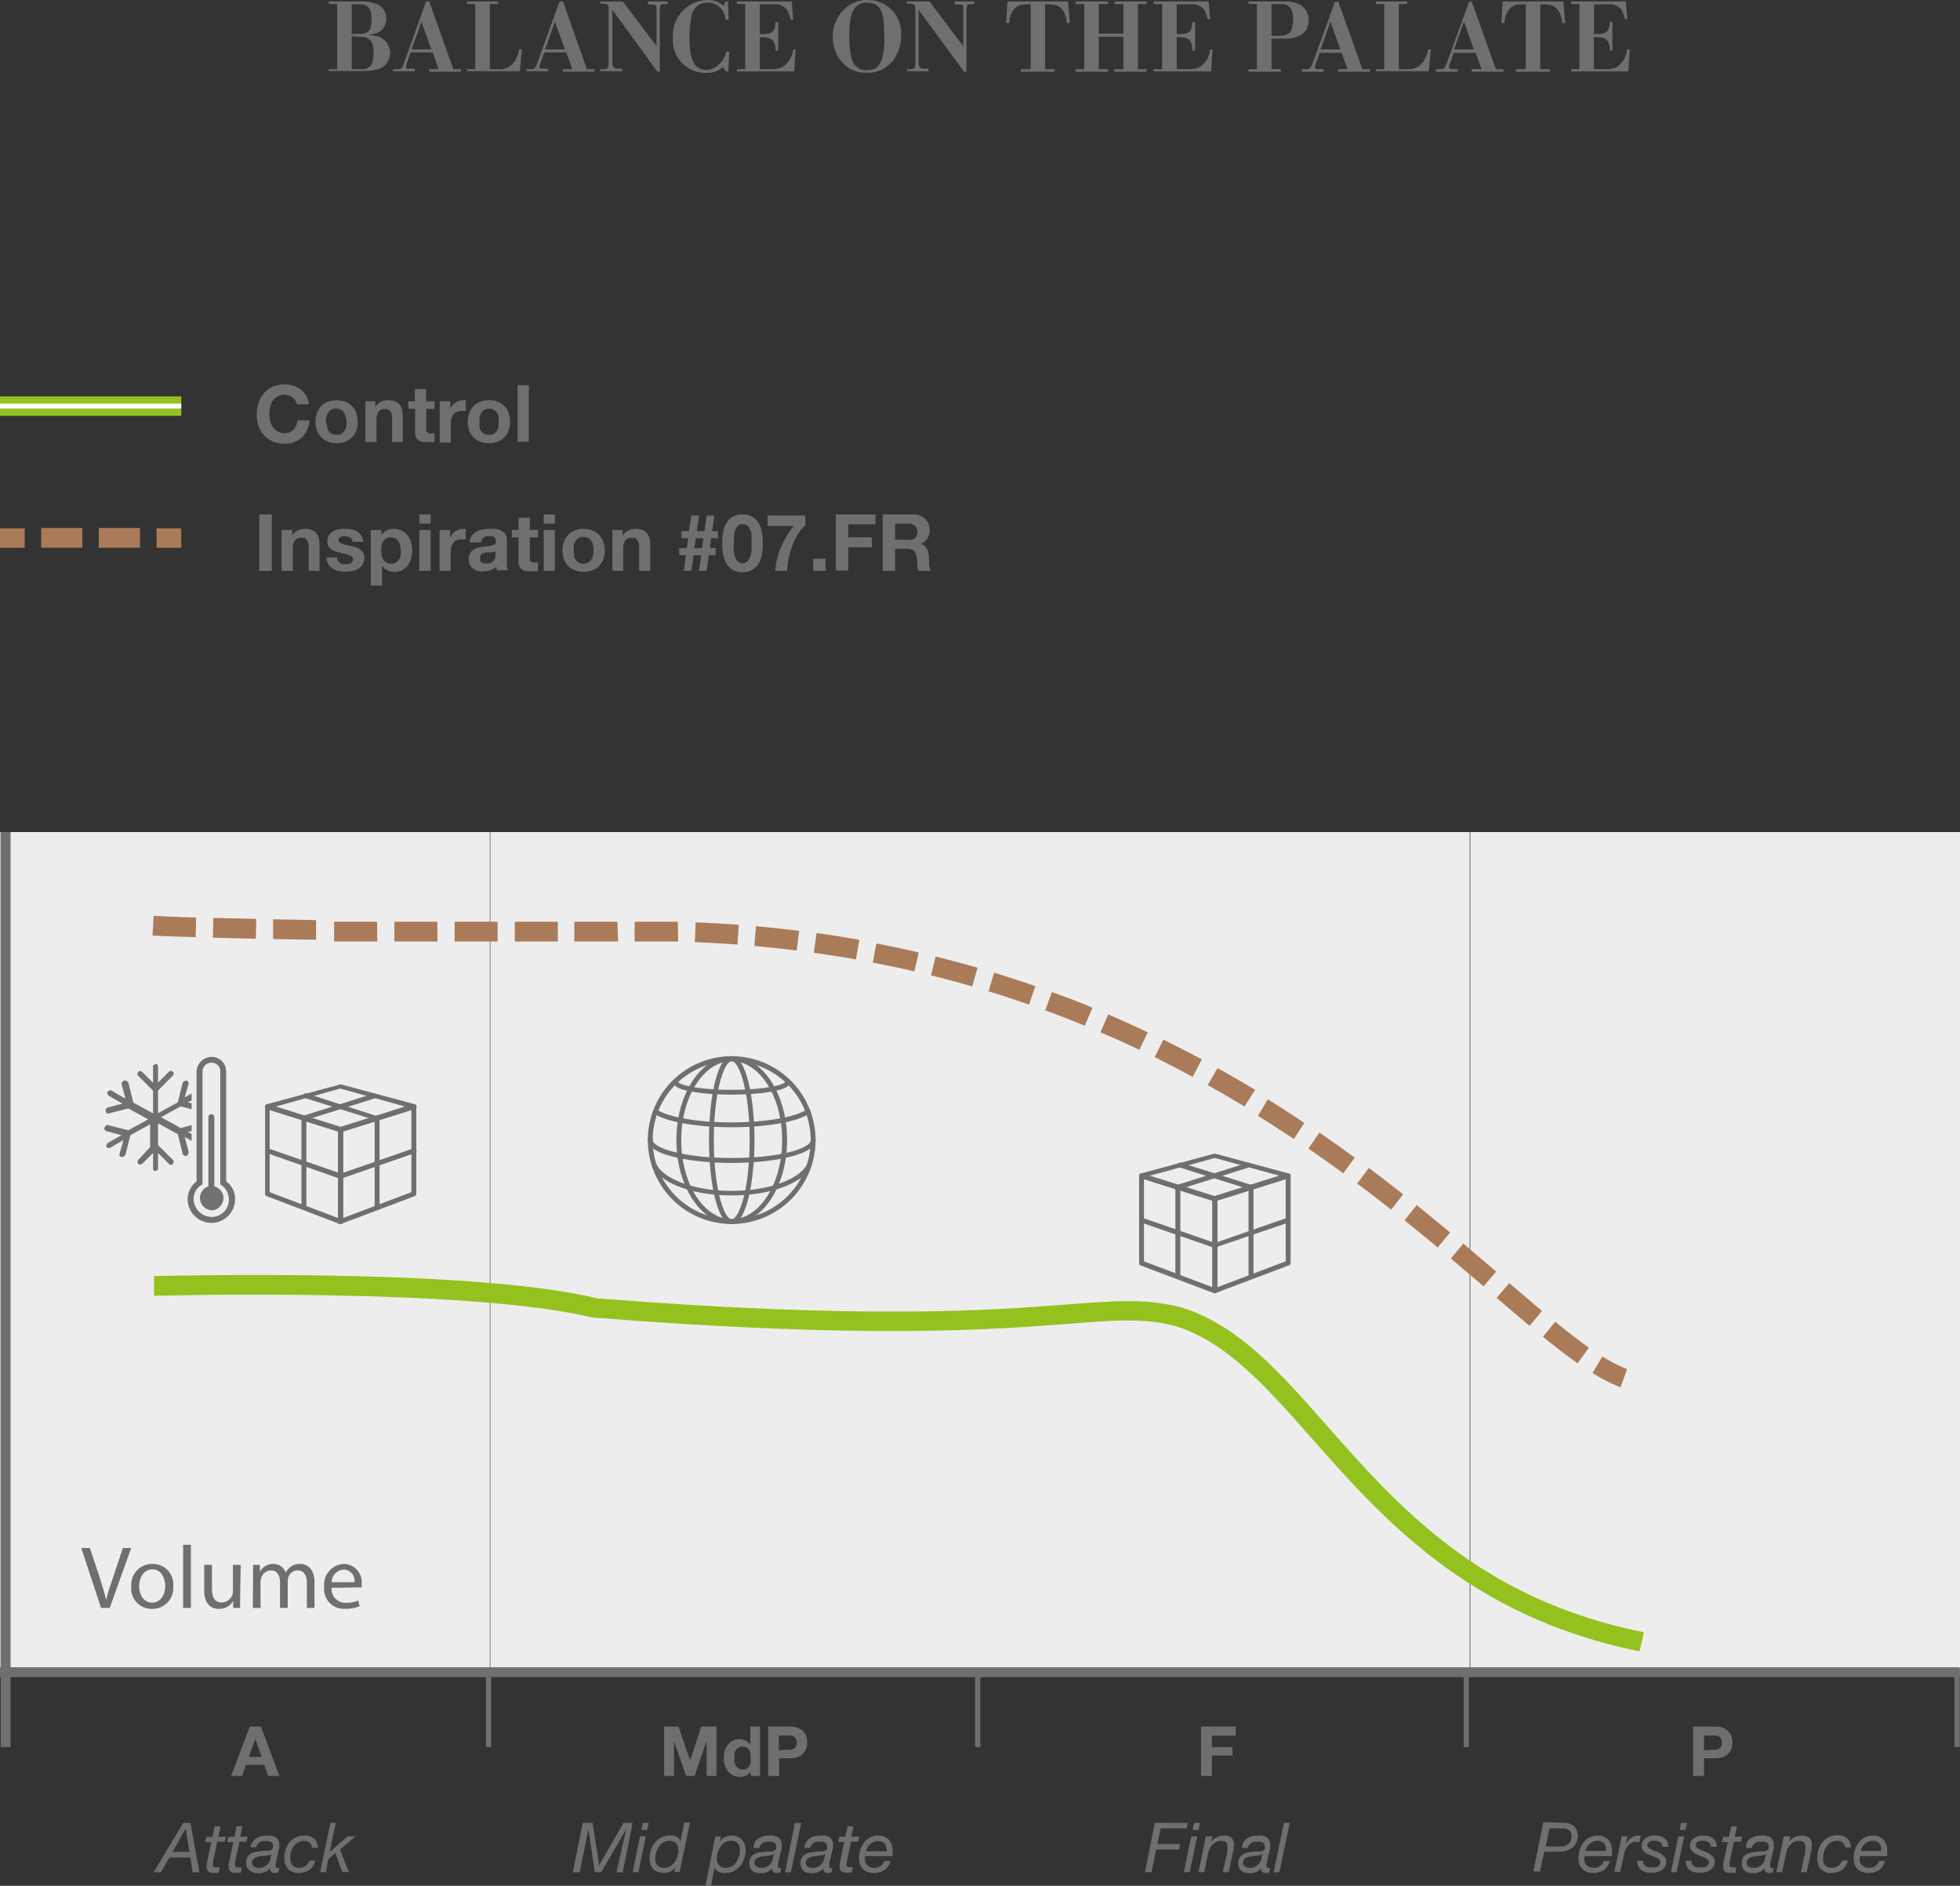 <svg xmlns="http://www.w3.org/2000/svg" viewBox="0 0 198.44 190.88"><rect x="0" y="0" width="198.44" height="190.88" fill="#333333" stroke="none"/><defs><style>.cls-1{fill:#ededed;}.cls-2{fill:#706f6f;}.cls-3{fill:#95c11f;}.cls-4{fill:#727070;}.cls-5{fill:#aa7b58;}.cls-6{fill:#fff;}</style></defs><g id="Calque_2" data-name="Calque 2"><g id="Calque_1-2" data-name="Calque 1"><rect class="cls-1" x="49.64" y="84.22" width="49.58" height="85.04"/><rect class="cls-1" x="0.01" y="84.22" width="49.58" height="85.04"/><rect class="cls-1" x="99.22" y="84.22" width="49.58" height="85.04"/><rect class="cls-1" x="148.86" y="84.22" width="49.58" height="85.04"/><path class="cls-2" d="M10.23,162.75l-2-6.06H9.1l1,3c.26.82.48,1.55.64,2.26h0c.17-.7.42-1.46.7-2.26l1-3h.84l-2.17,6.06Z"/><path class="cls-2" d="M17.54,160.54a2.12,2.12,0,0,1-2.17,2.31,2.06,2.06,0,0,1-2.08-2.24,2.12,2.12,0,0,1,2.16-2.31A2.06,2.06,0,0,1,17.54,160.54Zm-3.45,0c0,1,.55,1.68,1.32,1.68s1.32-.71,1.32-1.69c0-.74-.37-1.68-1.3-1.68S14.09,159.76,14.09,160.58Z"/><path class="cls-2" d="M18.54,156.36h.79v6.39h-.79Z"/><path class="cls-2" d="M24.31,161.57c0,.45,0,.84,0,1.18h-.7l0-.71h0a1.62,1.62,0,0,1-1.44.81c-.68,0-1.5-.37-1.5-1.9V158.4h.79v2.41c0,.83.25,1.39,1,1.39a1.16,1.16,0,0,0,1.05-.72,1.3,1.3,0,0,0,.07-.41V158.4h.79Z"/><path class="cls-2" d="M25.62,159.58c0-.45,0-.82,0-1.18h.69l0,.7h0a1.52,1.52,0,0,1,1.37-.8,1.29,1.29,0,0,1,1.24.87h0a2,2,0,0,1,.49-.57,1.53,1.53,0,0,1,1-.3c.58,0,1.43.38,1.43,1.89v2.56h-.77v-2.46c0-.84-.31-1.34-.94-1.34a1,1,0,0,0-.94.72,1.18,1.18,0,0,0-.06.39v2.69h-.78v-2.61c0-.69-.3-1.19-.91-1.19a1.08,1.08,0,0,0-1,.79,1.23,1.23,0,0,0-.06.39v2.62h-.78Z"/><path class="cls-2" d="M33.57,160.72a1.4,1.4,0,0,0,1.5,1.51,3,3,0,0,0,1.2-.22l.14.57a3.69,3.69,0,0,1-1.45.26,2,2,0,0,1-2.14-2.19,2.11,2.11,0,0,1,2-2.35,1.85,1.85,0,0,1,1.8,2,2.73,2.73,0,0,1,0,.37Zm2.32-.57a1.12,1.12,0,0,0-1.09-1.28,1.3,1.3,0,0,0-1.22,1.28Z"/><path class="cls-3" d="M166,167.15c-17.23-3.47-26.08-13.5-33.19-21.56-4.62-5.23-8.61-9.75-13.78-11.36-3.22-.83-5.91-.62-10.79-.24-7.61.59-20.35,1.57-48.06-.62l-.15,0c-12.53-3.07-44.12-2.22-44.44-2.21l0-2c1.3,0,32.05-.86,44.88,2.26,27.51,2.17,40.13,1.19,47.67.61,4.93-.38,7.9-.61,11.48.31,5.74,1.78,9.9,6.5,14.71,11.95,7.28,8.25,15.53,17.6,32.11,20.93Z"/><path class="cls-2" d="M123,130.89a.33.33,0,0,1-.14,0,.26.26,0,0,1-.11-.21v-9.29a.25.25,0,0,1,.17-.24l7.43-2.34a.29.29,0,0,1,.22,0,.26.26,0,0,1,.1.2v8.83a.24.24,0,0,1-.16.23l-7.42,2.8Zm.25-9.36v8.76l6.92-2.62v-8.32Zm7.17,6.31h0Z"/><path class="cls-2" d="M123,130.89l-.09,0-7.42-2.8a.23.23,0,0,1-.16-.23V119a.26.26,0,0,1,.1-.2.29.29,0,0,1,.22,0l7.42,2.34a.25.25,0,0,1,.18.24v9.29a.26.26,0,0,1-.11.21A.33.33,0,0,1,123,130.89Zm-7.18-3.22,6.93,2.62v-8.76l-6.93-2.18Z"/><path class="cls-2" d="M123,121.59h-.08l-7.42-2.33a.25.25,0,0,1,0-.48l7.42-2a.28.28,0,0,1,.13,0l7.43,2a.25.25,0,0,1,0,.48L123,121.58ZM116.41,119l6.55,2.06,6.55-2.06L123,117.21Z"/><path class="cls-2" d="M126.66,129.42a.25.25,0,0,1-.25-.25v-8.81l-7-2.2a.25.25,0,0,1-.16-.31.24.24,0,0,1,.31-.16l7.17,2.26a.24.24,0,0,1,.18.23v9A.25.25,0,0,1,126.66,129.42Z"/><path class="cls-2" d="M119.25,129.42a.25.25,0,0,1-.25-.25v-9a.25.25,0,0,1,.17-.23l7.18-2.26a.25.25,0,0,1,.15.47l-7,2.2v8.81A.25.25,0,0,1,119.25,129.42Z"/><path class="cls-2" d="M123,126.3l-.08,0-7.42-2.57a.25.25,0,0,1-.16-.31.26.26,0,0,1,.32-.16l7.34,2.55,7.34-2.55a.25.25,0,0,1,.31.16.23.23,0,0,1-.15.31L123,126.28Z"/><path class="cls-2" d="M74.08,123.89a8.49,8.49,0,1,1,8.49-8.49A8.49,8.49,0,0,1,74.08,123.89Zm0-16.48a8,8,0,1,0,8,8A8,8,0,0,0,74.08,107.41Z"/><path class="cls-2" d="M74.08,123.89c-1.5,0-2.3-4.37-2.3-8.49s.8-8.49,2.3-8.49,2.31,4.38,2.31,8.49S75.58,123.89,74.08,123.89Zm0-16.48c-.75,0-1.81,3-1.81,8s1.06,8,1.81,8,1.82-3.05,1.82-8S74.84,107.41,74.08,107.41Z"/><path class="cls-2" d="M74.08,123.89c-3.09,0-5.6-3.81-5.6-8.49s2.51-8.49,5.6-8.49,5.61,3.81,5.61,8.49S77.17,123.89,74.08,123.89Zm0-16.48c-2.81,0-5.11,3.58-5.11,8s2.3,8,5.11,8,5.11-3.59,5.11-8S76.9,107.41,74.08,107.41Z"/><path class="cls-2" d="M74.08,121c-4.45,0-7.44-1.52-8.09-3a.25.25,0,0,1,.13-.32.25.25,0,0,1,.33.13c.57,1.32,3.44,2.73,7.63,2.73s7.07-1.41,7.64-2.73a.24.24,0,1,1,.45.19C81.53,119.48,78.54,121,74.08,121Z"/><path class="cls-2" d="M74.08,117.71c-4.11,0-8.48-.81-8.48-2.31a.25.25,0,1,1,.49,0c0,.76,3,1.81,8,1.81s8-1,8-1.81a.25.25,0,1,1,.49,0C82.57,116.9,78.2,117.71,74.08,117.71Z"/><path class="cls-2" d="M74.08,114.1c-3.52,0-6.6-.54-7.85-1.38a.24.24,0,0,1-.07-.34.24.24,0,0,1,.34-.07c1.16.78,4.21,1.3,7.58,1.3s6.43-.52,7.59-1.3a.25.25,0,0,1,.34.07.24.24,0,0,1-.07.34C80.69,113.56,77.6,114.1,74.08,114.1Z"/><path class="cls-2" d="M74.08,110.8c-.24,0-5.9,0-5.9-1.27a.25.25,0,1,1,.49,0c.13.27,2,.78,5.41.78s5.29-.51,5.42-.8a.24.24,0,0,1,.24-.24.26.26,0,0,1,.25.26C80,110.79,74.33,110.8,74.08,110.8Z"/><path class="cls-2" d="M34.48,123.89a.33.33,0,0,1-.14,0,.26.26,0,0,1-.11-.21v-9.29a.25.25,0,0,1,.17-.24l7.43-2.34a.29.29,0,0,1,.22,0,.26.26,0,0,1,.1.2v8.83a.24.24,0,0,1-.16.23l-7.43,2.8Zm.24-9.36v8.76l6.93-2.62v-8.32Zm7.18,6.31h0Z"/><path class="cls-2" d="M34.48,123.89l-.09,0L27,121.07a.23.23,0,0,1-.16-.23V112a.26.26,0,0,1,.1-.2.28.28,0,0,1,.22,0l7.42,2.34a.25.25,0,0,1,.17.24v9.29a.28.28,0,0,1-.1.21A.33.33,0,0,1,34.48,123.89Zm-7.18-3.22,6.93,2.62v-8.76l-6.93-2.18Z"/><path class="cls-2" d="M34.48,114.59H34.4L27,112.25a.26.26,0,0,1-.17-.24.25.25,0,0,1,.18-.24l7.42-2a.28.28,0,0,1,.13,0l7.43,2a.26.26,0,0,1,.18.24.26.26,0,0,1-.18.24l-7.42,2.33ZM27.93,112l6.55,2.06L41,112l-6.55-1.82Z"/><path class="cls-2" d="M38.18,122.42a.25.25,0,0,1-.25-.25v-8.81l-7-2.2a.25.25,0,1,1,.15-.47L38.25,113a.24.24,0,0,1,.18.23v9A.25.25,0,0,1,38.18,122.42Z"/><path class="cls-2" d="M30.77,122.42a.25.25,0,0,1-.25-.25v-9a.25.25,0,0,1,.17-.23l7.18-2.26a.25.25,0,0,1,.15.47l-7,2.2v8.81A.25.25,0,0,1,30.77,122.42Z"/><path class="cls-2" d="M34.48,119.3l-.08,0L27,116.71a.25.25,0,0,1-.15-.31.26.26,0,0,1,.32-.16l7.34,2.55,7.34-2.55a.25.25,0,0,1,.31.16.23.23,0,0,1-.15.31l-7.42,2.57Z"/><path class="cls-4" d="M19.1,116.58l-.4-1.5.7.4v-.7l-.4-.2.4-.1v-.6l-1.1.3-2-1.1,2-1.1,1.1.3v-.6l-.4-.1.4-.2v-.7l-.7.4.4-1.4a.27.27,0,0,0-.3-.3c-.1,0-.2.1-.3.2l-.5,2-2,1.1v-2.3l1.5-1.5a.28.28,0,0,0-.4-.4l-1.1,1.1V108c0-.2-.1-.3-.2-.3s-.3.1-.3.2v1.7l-1.1-1.1a.28.28,0,0,0-.4.4h0l1.5,1.5v2.3l-2-1.1-.5-2a.37.37,0,0,0-.5-.2c-.1.1-.2.2-.2.3l.4,1.5-1.4-.8c-.1-.1-.3,0-.4.1s0,.3.1.4l1.4.8-1.5.4c-.2.1-.2.2-.2.4a.22.22,0,0,0,.2.2H11l2-.5,2,1.1-2,1.1-2-.5c-.1-.1-.3,0-.4.2s0,.3.2.4h0l1.5.4-1.4.8c-.1.1-.2.3-.1.4s.1.1.2.1h.1l1.4-.8-.4,1.4c0,.2,0,.3.2.3h.1c.1,0,.2-.1.3-.2l.5-2,2-1.1v2.3l-1.2,1.3a.3.3,0,0,0,0,.4h0a.3.3,0,0,0,.4,0h0l1.1-1.1v1.6c0,.2.2.3.3.2a.22.22,0,0,0,.2-.2v-1.6l1.1,1.1c.1.1.1.1.2.1s.1,0,.2-.1a.3.3,0,0,0,0-.4h0l-1.5-1.5v-2.2l2,1.1.5,2c0,.1.2.2.3.2h.1A.52.52,0,0,0,19.1,116.58Z"/><path class="cls-4" d="M22.9,119.58v-11.1a1.47,1.47,0,0,0-1.5-1.5,1.54,1.54,0,0,0-1.5,1.5h0v11.1a2.27,2.27,0,0,0-.9,1.8,2.4,2.4,0,0,0,4.8,0A2.14,2.14,0,0,0,22.9,119.58Zm-1.5,3.6a1.86,1.86,0,0,1-1.8-1.8,1.65,1.65,0,0,1,.9-1.5v-11.4a.91.91,0,0,1,1.8-.2v11.6a1.79,1.79,0,0,1,.6,2.5,1.76,1.76,0,0,1-1.5.8Z"/><path class="cls-4" d="M21.7,120.08v-6.9c0-.3-.1-.4-.3-.4s-.3.1-.3.4v6.9a1.24,1.24,0,0,0,.6,2.4,1.31,1.31,0,0,0,.9-1.5A1.35,1.35,0,0,0,21.7,120.08Z"/><path class="cls-5" d="M164.07,140.42a16.28,16.28,0,0,1-2.84-1.45l1-1.67a15.26,15.26,0,0,0,2.5,1.28ZM159.73,138c-1-.71-2.16-1.59-3.51-2.69l1.24-1.52c1.31,1.07,2.42,1.92,3.4,2.61Zm-4.87-3.8c-1.05-.88-2.16-1.83-3.33-2.83l1.28-1.5q1.74,1.5,3.31,2.82Zm-4.65-4-3.32-2.82,1.27-1.5c1.16,1,2.26,1.92,3.32,2.83Zm-4.65-3.93q-1.62-1.35-3.36-2.75l1.23-1.54c1.17.94,2.3,1.87,3.39,2.77Zm-4.71-3.83q-1.66-1.32-3.44-2.64l1.18-1.58c1.2.9,2.35,1.79,3.47,2.67ZM136,118.76c-1.14-.83-2.32-1.67-3.53-2.5l1.11-1.62q1.85,1.26,3.58,2.54Zm-5-3.47c-1.22-.81-2.44-1.6-3.64-2.35l1-1.67c1.22.76,2.46,1.56,3.69,2.39ZM126,112c-1.24-.75-2.49-1.48-3.73-2.17l1-1.72c1.26.7,2.54,1.44,3.8,2.2Zm-5.25-3c-1.27-.69-2.56-1.35-3.84-2l.87-1.77c1.3.64,2.62,1.32,3.9,2Zm-5.39-2.74c-1.3-.61-2.62-1.21-3.94-1.77l.78-1.81c1.33.57,2.68,1.18,4,1.81Zm-5.53-2.44c-1.32-.54-2.68-1.07-4-1.56l.67-1.85c1.37.5,2.75,1,4.1,1.59Zm-5.65-2.14c-1.35-.47-2.73-.93-4.1-1.34l.57-1.88c1.4.42,2.8.88,4.18,1.36Zm-5.75-1.84c-1.38-.4-2.79-.77-4.17-1.12l.47-1.9c1.41.35,2.84.73,4.24,1.13Zm-5.85-1.52c-1.39-.32-2.81-.62-4.22-.89l.37-1.93c1.44.27,2.88.58,4.29.91Zm-5.92-1.21c-1.4-.25-2.84-.47-4.26-.67l.27-2c1.45.2,2.91.43,4.33.69Zm-6-.9c-1.42-.18-2.86-.33-4.29-.46l.17-2c1.45.13,2.92.29,4.37.47Zm-6-.6c-1.42-.11-2.87-.19-4.31-.25l.08-2c1.46.06,2.93.14,4.37.25Zm-6-.31H64.25v-2h4.37Zm-6.08,0H58.15v-2h4.35Zm-6.1,0-4.36,0v-2h4.36Zm-6.1,0-4.35,0v-2l4.35,0Zm-6.09,0-4.36,0,0-2,4.35,0Zm-6.1,0-4.36,0,0-2,4.35,0ZM32,95.12l-4.35-.07,0-2,4.35.08Zm-6.1-.1-4.35-.11.05-2,4.34.1Zm-6.09-.16c-3.14-.09-4.32-.16-4.37-.16l.12-2s1.19.08,4.3.17Z"/><rect class="cls-6" x="0.08" y="168.95" width="198.35" height="0.62"/><rect class="cls-2" x="148.19" y="168.94" width="0.53" height="7.89"/><rect class="cls-2" x="0.07" y="168.94" width="1" height="7.89"/><rect class="cls-2" x="49.2" y="168.94" width="0.53" height="7.89"/><rect class="cls-2" x="98.72" y="168.94" width="0.53" height="7.89"/><rect class="cls-2" x="197.88" y="168.94" width="0.53" height="7.89"/><rect class="cls-2" x="0.07" y="84.22" width="1" height="85.04"/><rect class="cls-2" y="168.76" width="198.42" height="1"/><rect class="cls-3" y="40.12" width="18.35" height="1.97"/><rect class="cls-6" y="40.85" width="18.35" height="0.5"/><rect class="cls-5" y="53.48" width="2.5" height="1.97"/><path class="cls-5" d="M14.18,55.44H10v-2h4.17Zm-5.84,0H4.17v-2H8.34Z"/><rect class="cls-5" x="15.85" y="53.48" width="2.5" height="1.97"/><path class="cls-2" d="M33.28.15h3.26A3.62,3.62,0,0,1,38.3.49a1.54,1.54,0,0,1,.81,1.41A1.51,1.51,0,0,1,38,3.39a5.43,5.43,0,0,1-.68.13,5.45,5.45,0,0,1,.74.12,1.73,1.73,0,0,1,1.43,1.7,1.8,1.8,0,0,1-.2.85c-.54,1-1.79,1-2.84,1H33.28V7h.85V.41h-.85Zm2.33.28v3h.82c.78,0,1.19-.28,1.19-1.45S37.21.43,36.39.43Zm0,3.25V7h1a1.05,1.05,0,0,0,1-.48,2.22,2.22,0,0,0,.2-1.13,2,2,0,0,0-.27-1.27,1.2,1.2,0,0,0-1-.39Z"/><path class="cls-2" d="M43.46.15,45.9,7h.76v.26h-3.2V7h.94L43.81,5.3H41.58l-.39,1.1a1.3,1.3,0,0,0-.09.37c0,.18.16.18.39.18H42v.26h-2.2V7h.44c.43,0,.44-.08.69-.7L43.13.15ZM41.67,5h2l-1-2.8Z"/><path class="cls-2" d="M49.59.41V7h.8a1.81,1.81,0,0,0,1.69-.77A2.94,2.94,0,0,0,52.56,5h.28l-.21,2.21H47.28V7h.84V.41h-.84V.15h3.15V.41Z"/><path class="cls-2" d="M57,.15,59.42,7h.76v.26H57V7h.94L57.33,5.3H55.1l-.39,1.1a1.3,1.3,0,0,0-.09.37c0,.18.16.18.39.18h.49v.26H53.3V7h.44c.43,0,.44-.08.69-.7L56.65.15ZM55.19,5h2l-1-2.8Z"/><path class="cls-2" d="M63.06.15l3.41,4.52V1c0-.45,0-.55-.56-.55H65.6V.15h2V.41h-.32c-.44,0-.47.13-.48.78V7.26h-.24L62,1V6.31c0,.45.11.62.49.64H63v.26H60.77V7h.36c.43,0,.48-.18.49-.62V1c0-.44,0-.6-.5-.62h-.35V.15Z"/><path class="cls-2" d="M73.77,2h-.32A1.82,1.82,0,0,0,71.67.26,1.62,1.62,0,0,0,70,1.71a9.53,9.53,0,0,0-.19,2.2c0,2,.44,3.16,1.68,3.16a1.85,1.85,0,0,0,.83-.2,2.54,2.54,0,0,0,1.21-1.64h.31l-.11,2h-.24l-.32-.44a2.3,2.3,0,0,1-1.68.59,3.3,3.3,0,0,1-3.36-3.59A3.58,3.58,0,0,1,71.62,0a2.47,2.47,0,0,1,1.63.58l.2-.43h.26Z"/><path class="cls-2" d="M76.93,3.77V7H78a2.74,2.74,0,0,0,1.18-.19A2.46,2.46,0,0,0,80.31,5h.24l-.14,2.23h-5.8V7h.84V.41h-.84V.15h5.55L80.31,2h-.25a4.35,4.35,0,0,0-.3-.87A1.4,1.4,0,0,0,78.44.44H76.93v3h.26c1.12,0,1.26-.33,1.33-1.2h.27V5.12h-.27a1.93,1.93,0,0,0-.2-.91c-.26-.41-.68-.43-1.12-.44Z"/><path class="cls-2" d="M90.39,6.15a3.2,3.2,0,0,1-2.66,1.21,3.08,3.08,0,0,1-2.49-1.09,3.74,3.74,0,0,1-.93-2.52A3.79,3.79,0,0,1,85.54.88,3.25,3.25,0,0,1,87.86,0a3.36,3.36,0,0,1,3.37,3.65A3.9,3.9,0,0,1,90.39,6.15ZM87.77.27C86.16.27,86,1.9,86,3.5a9.1,9.1,0,0,0,.23,2.44A1.47,1.47,0,0,0,87.82,7.1c.54,0,1.16-.11,1.5-1.2a7.41,7.41,0,0,0,.2-2.26C89.52,1.59,89.36.27,87.77.27Z"/><path class="cls-2" d="M94.11.15l3.41,4.52V1c0-.45,0-.55-.56-.55h-.31V.15h2V.41h-.32c-.44,0-.47.13-.48.78V7.26h-.24L93,1V6.31c0,.45.11.62.49.64H94v.26H91.82V7h.36c.43,0,.48-.18.49-.62V1c0-.44,0-.6-.5-.62h-.35V.15Z"/><path class="cls-2" d="M106.78,7v.26h-3.43V7h1V.44c-.77,0-1.21,0-1.63.43a2.35,2.35,0,0,0-.54,1.46h-.3L102,.15h6.13l.19,2.18H108A2.51,2.51,0,0,0,107.58,1c-.42-.54-.88-.57-1.77-.56V7Z"/><path class="cls-2" d="M115.21.41V7h.86v.26h-3.25V7h.92V3.72h-2.49V7h.94v.26h-3.28V7h.86V.41h-.86V.15h3.28V.41h-.94v3h2.49v-3h-.92V.15h3.25V.41Z"/><path class="cls-2" d="M119.14,3.77V7h1.11a2.74,2.74,0,0,0,1.18-.19A2.46,2.46,0,0,0,122.52,5h.24l-.14,2.23h-5.8V7h.84V.41h-.84V.15h5.55l.15,1.8h-.25a4.35,4.35,0,0,0-.3-.87,1.4,1.4,0,0,0-1.32-.64h-1.51v3h.26c1.12,0,1.26-.33,1.33-1.2H121V5.12h-.27a1.93,1.93,0,0,0-.2-.91c-.26-.41-.68-.43-1.12-.44Z"/><path class="cls-2" d="M128.73,3.91V7h.94v.26H126.4V7h.85V.41h-.85V.15h3.65a3,3,0,0,1,1.74.43,1.87,1.87,0,0,1,.7,1.49,1.68,1.68,0,0,1-.69,1.41,2.86,2.86,0,0,1-1.71.43Zm0-3.5V3.62h.92a1.59,1.59,0,0,0,.86-.26c.15-.11.4-.47.4-1.33a2.09,2.09,0,0,0-.24-1.21,1.2,1.2,0,0,0-1-.41Z"/><path class="cls-2" d="M135.49.15,137.93,7h.76v.26h-3.2V7h.94l-.59-1.65h-2.23l-.39,1.1a1.3,1.3,0,0,0-.09.37c0,.18.16.18.39.18H134v.26h-2.2V7h.44c.43,0,.44-.08.69-.7l2.22-6.1ZM133.7,5h2l-1-2.8Z"/><path class="cls-2" d="M141.62.41V7h.8a1.81,1.81,0,0,0,1.69-.77A2.94,2.94,0,0,0,144.59,5h.28l-.21,2.21H139.3V7h.85V.41h-.85V.15h3.16V.41Z"/><path class="cls-2" d="M149,.15,151.45,7h.76v.26H149V7H150l-.59-1.65h-2.23l-.39,1.1a1.3,1.3,0,0,0-.09.37c0,.18.16.18.39.18h.49v.26h-2.2V7h.44c.43,0,.44-.08.69-.7l2.22-6.1ZM147.22,5h2l-1-2.8Z"/><path class="cls-2" d="M156.91,7v.26h-3.43V7h1V.44c-.77,0-1.21,0-1.63.43a2.35,2.35,0,0,0-.54,1.46H152l.15-2.18h6.13l.19,2.18h-.3A2.51,2.51,0,0,0,157.71,1c-.42-.54-.88-.57-1.77-.56V7Z"/><path class="cls-2" d="M161.37,3.77V7h1.11a2.77,2.77,0,0,0,1.18-.19A2.48,2.48,0,0,0,164.74,5H165l-.14,2.23h-5.79V7h.84V.41h-.84V.15h5.54l.15,1.8h-.24a5.11,5.11,0,0,0-.3-.87,1.41,1.41,0,0,0-1.32-.64h-1.51v3h.26c1.12,0,1.26-.33,1.33-1.2h.27V5.12H163a1.93,1.93,0,0,0-.2-.91c-.26-.41-.68-.43-1.12-.44Z"/><path class="cls-2" d="M29.93,40.57a1.43,1.43,0,0,0-.28-.32,1.28,1.28,0,0,0-.38-.21,1.33,1.33,0,0,0-.45-.08,1.47,1.47,0,0,0-.72.17,1.34,1.34,0,0,0-.48.44,1.81,1.81,0,0,0-.26.62,3,3,0,0,0-.09.73,2.69,2.69,0,0,0,.09.7,1.76,1.76,0,0,0,.26.61,1.55,1.55,0,0,0,.48.44,1.47,1.47,0,0,0,.72.16,1.13,1.13,0,0,0,.9-.35,1.59,1.59,0,0,0,.4-.93h1.22a3.21,3.21,0,0,1-.25,1,2.33,2.33,0,0,1-.53.74,2.39,2.39,0,0,1-.77.46,2.7,2.7,0,0,1-1,.16,2.83,2.83,0,0,1-1.18-.23,2.55,2.55,0,0,1-.88-.62,2.84,2.84,0,0,1-.55-.94A3.42,3.42,0,0,1,26,41.92a3.54,3.54,0,0,1,.19-1.19,2.89,2.89,0,0,1,.55-.95,2.47,2.47,0,0,1,.88-.64,2.83,2.83,0,0,1,1.18-.23,2.92,2.92,0,0,1,.9.13,2.3,2.3,0,0,1,1.3,1,2.45,2.45,0,0,1,.27.88H30.07A1.07,1.07,0,0,0,29.93,40.57Z"/><path class="cls-2" d="M32.1,41.79a1.88,1.88,0,0,1,.43-.69,2,2,0,0,1,.67-.44,2.66,2.66,0,0,1,1.76,0,2,2,0,0,1,.68.44,1.88,1.88,0,0,1,.43.69,2.77,2.77,0,0,1,0,1.8,1.92,1.92,0,0,1-.43.68,2,2,0,0,1-.68.44,2.66,2.66,0,0,1-1.76,0,2,2,0,0,1-.67-.44,1.92,1.92,0,0,1-.43-.68,2.61,2.61,0,0,1,0-1.8Zm1,1.38a1.23,1.23,0,0,0,.16.43,1,1,0,0,0,.31.3,1.1,1.1,0,0,0,1,0,1,1,0,0,0,.32-.3,1.47,1.47,0,0,0,.16-.43,2.52,2.52,0,0,0,.05-.48A2.63,2.63,0,0,0,35,42.2a1.31,1.31,0,0,0-.16-.42.84.84,0,0,0-.32-.3,1,1,0,0,0-1,0,.81.81,0,0,0-.31.3,1.11,1.11,0,0,0-.16.42,2.63,2.63,0,0,0-.05.49A2.52,2.52,0,0,0,33.13,43.17Z"/><path class="cls-2" d="M38,40.62v.57h0a1.33,1.33,0,0,1,.56-.52,1.63,1.63,0,0,1,.71-.16,2,2,0,0,1,.75.12,1.23,1.23,0,0,1,.46.34,1.32,1.32,0,0,1,.23.54,3,3,0,0,1,.07.7v2.54H39.7V42.42a1.45,1.45,0,0,0-.16-.77A.62.62,0,0,0,39,41.4a.79.79,0,0,0-.68.28,1.59,1.59,0,0,0-.2.91v2.16H37V40.62Z"/><path class="cls-2" d="M44,40.62v.76h-.84v2a.39.39,0,0,0,.48.48h.19l.17,0v.88l-.32,0h-.35a4.07,4.07,0,0,1-.5,0,1.32,1.32,0,0,1-.41-.14.76.76,0,0,1-.29-.3,1,1,0,0,1-.1-.5V41.38h-.69v-.76H42V39.38h1.13v1.24Z"/><path class="cls-2" d="M45.6,40.62v.77h0a1.31,1.31,0,0,1,.21-.36,1.64,1.64,0,0,1,.31-.28,1.46,1.46,0,0,1,.38-.18,1.42,1.42,0,0,1,.42-.06.75.75,0,0,1,.24,0V41.6l-.19,0h-.21a1.19,1.19,0,0,0-.53.11.81.81,0,0,0-.35.28,1.15,1.15,0,0,0-.19.42,2.14,2.14,0,0,0-.05.52v1.86H44.52V40.62Z"/><path class="cls-2" d="M47.51,41.79a2,2,0,0,1,.43-.69,2,2,0,0,1,.68-.44,2.42,2.42,0,0,1,.88-.15,2.46,2.46,0,0,1,.88.15,2.1,2.1,0,0,1,.68.44,2,2,0,0,1,.43.69,2.77,2.77,0,0,1,0,1.8,2.07,2.07,0,0,1-.43.68,2.1,2.1,0,0,1-.68.44,2.46,2.46,0,0,1-.88.15,2.42,2.42,0,0,1-.88-.15,2,2,0,0,1-.68-.44,2.07,2.07,0,0,1-.43-.68,2.78,2.78,0,0,1,0-1.8Zm1,1.38a1.49,1.49,0,0,0,.17.43,1,1,0,0,0,.31.3,1,1,0,0,0,.48.11A1,1,0,0,0,50,43.9a1,1,0,0,0,.31-.3,1.49,1.49,0,0,0,.17-.43,2.52,2.52,0,0,0,0-.48,2.63,2.63,0,0,0,0-.49,1.32,1.32,0,0,0-.17-.42.81.81,0,0,0-.31-.3.9.9,0,0,0-.48-.12.85.85,0,0,0-.48.12.81.81,0,0,0-.31.3,1.32,1.32,0,0,0-.17.42,2.63,2.63,0,0,0,0,.49A2.52,2.52,0,0,0,48.54,43.17Z"/><path class="cls-2" d="M53.54,39v5.71H52.41V39Z"/><path class="cls-2" d="M27.52,52.07v5.71H26.26V52.07Z"/><path class="cls-2" d="M29.58,53.64v.58h0a1.27,1.27,0,0,1,.56-.52,1.6,1.6,0,0,1,.7-.17,1.8,1.8,0,0,1,.75.13,1,1,0,0,1,.46.34,1.48,1.48,0,0,1,.24.54,3.73,3.73,0,0,1,.06.7v2.54H31.25V55.44a1.51,1.51,0,0,0-.16-.76.62.62,0,0,0-.57-.25.79.79,0,0,0-.67.27,1.55,1.55,0,0,0-.21.91v2.17H28.5V53.64Z"/><path class="cls-2" d="M34.2,56.75a.7.7,0,0,0,.2.22.79.79,0,0,0,.28.12,1.12,1.12,0,0,0,.32,0,1.07,1.07,0,0,0,.25,0,.62.62,0,0,0,.24-.08.69.69,0,0,0,.18-.16.42.42,0,0,0,.08-.26c0-.17-.12-.29-.35-.38a8.12,8.12,0,0,0-.94-.26,3.92,3.92,0,0,1-.49-.13,1.48,1.48,0,0,1-.42-.2.86.86,0,0,1-.29-.31.83.83,0,0,1-.12-.46,1.31,1.31,0,0,1,.16-.66,1.12,1.12,0,0,1,.41-.4,1.82,1.82,0,0,1,.58-.21,3.49,3.49,0,0,1,.65-.06,2.84,2.84,0,0,1,.66.07,1.63,1.63,0,0,1,.56.21,1.24,1.24,0,0,1,.41.41,1.3,1.3,0,0,1,.2.63H35.69a.5.5,0,0,0-.25-.44,1.09,1.09,0,0,0-.53-.12H34.7a.66.66,0,0,0-.2.06.42.42,0,0,0-.16.11.33.33,0,0,0-.06.21.3.3,0,0,0,.11.24.81.81,0,0,0,.29.16,3.16,3.16,0,0,0,.42.11l.47.1.48.14a1.38,1.38,0,0,1,.42.21,1.18,1.18,0,0,1,.3.33,1,1,0,0,1,.11.48,1.35,1.35,0,0,1-.16.69,1.39,1.39,0,0,1-.43.44,1.94,1.94,0,0,1-.61.24,3.85,3.85,0,0,1-.69.06,3.26,3.26,0,0,1-.7-.07,1.85,1.85,0,0,1-.61-.24,1.32,1.32,0,0,1-.44-.44,1.36,1.36,0,0,1-.19-.69h1.08A.62.62,0,0,0,34.2,56.75Z"/><path class="cls-2" d="M38.62,53.64v.53h0a1.38,1.38,0,0,1,.53-.49,1.63,1.63,0,0,1,.7-.15,1.68,1.68,0,0,1,.84.19,1.73,1.73,0,0,1,.59.48,2.12,2.12,0,0,1,.34.71,3.35,3.35,0,0,1,.11.85,3.09,3.09,0,0,1-.11.8,2.07,2.07,0,0,1-.34.68,1.75,1.75,0,0,1-.57.47,1.67,1.67,0,0,1-.79.17,1.64,1.64,0,0,1-.71-.15,1.32,1.32,0,0,1-.53-.46h0v2H37.54V53.64Zm1.48,3.28a.76.76,0,0,0,.3-.29,1.13,1.13,0,0,0,.17-.42,2.63,2.63,0,0,0,0-.49,2,2,0,0,0-.06-.48,1.17,1.17,0,0,0-.17-.43.92.92,0,0,0-.31-.31.89.89,0,0,0-.46-.11.92.92,0,0,0-.46.11,1,1,0,0,0-.31.3,1.23,1.23,0,0,0-.16.43,2.43,2.43,0,0,0,0,1,1.32,1.32,0,0,0,.17.42.86.86,0,0,0,.31.29.85.85,0,0,0,.46.12A.84.84,0,0,0,40.1,56.92Z"/><path class="cls-2" d="M42.46,53v-.93H43.6V53Zm1.14.64v4.14H42.46V53.64Z"/><path class="cls-2" d="M45.58,53.64v.77h0a1.59,1.59,0,0,1,.22-.35,1.18,1.18,0,0,1,.31-.28,1.33,1.33,0,0,1,.38-.18,1.14,1.14,0,0,1,.41-.07,1.18,1.18,0,0,1,.25,0v1.06l-.19,0h-.22a1.22,1.22,0,0,0-.53.1.88.88,0,0,0-.34.29,1.15,1.15,0,0,0-.19.42,2.12,2.12,0,0,0-.06.52v1.86H44.5V53.64Z"/><path class="cls-2" d="M47.56,54.92a1.36,1.36,0,0,1,.2-.67,1.51,1.51,0,0,1,.45-.42,1.93,1.93,0,0,1,.61-.23,3.92,3.92,0,0,1,.68-.07,4.72,4.72,0,0,1,.64,0,1.86,1.86,0,0,1,.58.17,1.06,1.06,0,0,1,.43.35,1,1,0,0,1,.17.61v2.15a4.63,4.63,0,0,0,0,.54,1,1,0,0,0,.11.38H50.31a1.17,1.17,0,0,1-.05-.2l0-.2a1.37,1.37,0,0,1-.64.39,2.35,2.35,0,0,1-.75.11,1.93,1.93,0,0,1-.55-.07,1.35,1.35,0,0,1-.45-.22,1,1,0,0,1-.3-.39,1.28,1.28,0,0,1-.11-.55,1.13,1.13,0,0,1,.13-.58,1,1,0,0,1,.32-.36,1.63,1.63,0,0,1,.44-.21,4.59,4.59,0,0,1,.51-.1l.51-.07a2.7,2.7,0,0,0,.44-.07.83.83,0,0,0,.3-.14.28.28,0,0,0,.1-.27.6.6,0,0,0-.06-.29.44.44,0,0,0-.16-.17.69.69,0,0,0-.23-.08l-.28,0a.84.84,0,0,0-.53.15.61.61,0,0,0-.22.48Zm2.62.84a.5.5,0,0,1-.18.1l-.23.06-.26,0-.27,0a1.14,1.14,0,0,0-.25.06.76.76,0,0,0-.22.11.5.5,0,0,0-.15.17.67.67,0,0,0,0,.26.63.63,0,0,0,0,.26.41.41,0,0,0,.16.16.73.73,0,0,0,.22.09l.26,0a.94.94,0,0,0,.52-.11.67.67,0,0,0,.28-.27.94.94,0,0,0,.1-.31,1.38,1.38,0,0,0,0-.26Z"/><path class="cls-2" d="M54.47,53.64v.76h-.83v2.05a.55.55,0,0,0,.1.39.57.57,0,0,0,.38.09h.18l.17,0v.88a1.51,1.51,0,0,1-.32,0h-.34a2.67,2.67,0,0,1-.5,0,1.1,1.1,0,0,1-.42-.14.66.66,0,0,1-.28-.29,1.07,1.07,0,0,1-.11-.51V54.4h-.68v-.76h.68V52.4h1.14v1.24Z"/><path class="cls-2" d="M55.05,53v-.93h1.13V53Zm1.13.64v4.14H55.05V53.64Z"/><path class="cls-2" d="M57.1,54.82a2,2,0,0,1,.44-.69,1.82,1.82,0,0,1,.67-.44,2.23,2.23,0,0,1,.88-.16,2.26,2.26,0,0,1,.88.16,1.86,1.86,0,0,1,.68.44,2,2,0,0,1,.43.69,2.57,2.57,0,0,1,.15.9,2.48,2.48,0,0,1-.15.89,2,2,0,0,1-.43.69,1.84,1.84,0,0,1-.68.43,2.46,2.46,0,0,1-.88.15,2.42,2.42,0,0,1-.88-.15,1.8,1.8,0,0,1-.67-.43,2,2,0,0,1-.44-.69,2.48,2.48,0,0,1-.15-.89A2.57,2.57,0,0,1,57.1,54.82Zm1,1.38a1.11,1.11,0,0,0,.16.42.81.81,0,0,0,.31.3,1,1,0,0,0,1,0,.75.75,0,0,0,.31-.3,1.13,1.13,0,0,0,.17-.42,2.38,2.38,0,0,0,0-1,1.25,1.25,0,0,0-.17-.43.89.89,0,0,0-.31-.3,1.1,1.1,0,0,0-1,0,1,1,0,0,0-.31.3,1.23,1.23,0,0,0-.16.43,2,2,0,0,0,0,.49A2,2,0,0,0,58.14,56.2Z"/><path class="cls-2" d="M63.05,53.64v.58h0a1.33,1.33,0,0,1,.56-.52,1.64,1.64,0,0,1,.7-.17,1.77,1.77,0,0,1,.75.13,1,1,0,0,1,.46.34,1.33,1.33,0,0,1,.24.54,3,3,0,0,1,.07.7v2.54H64.71V55.44a1.41,1.41,0,0,0-.16-.76.61.61,0,0,0-.57-.25.79.79,0,0,0-.67.27,1.55,1.55,0,0,0-.21.91v2.17H62V53.64Z"/><path class="cls-2" d="M68.77,56.2v-.72h.76l.14-1H69v-.72h.76L70,52.18h.78l-.23,1.58h.78l.22-1.58h.77l-.22,1.58h.6v.72H72l-.13,1h.59v.72h-.7l-.21,1.58h-.78L71,56.2h-.77L70,57.78h-.77l.22-1.58Zm1.53-.72h.78l.14-1h-.77Z"/><path class="cls-2" d="M73.28,53.58a2.48,2.48,0,0,1,.45-.89,1.6,1.6,0,0,1,.65-.48,2.3,2.3,0,0,1,.79-.14,2.26,2.26,0,0,1,.79.14,1.7,1.7,0,0,1,.66.48,2.48,2.48,0,0,1,.45.89A5,5,0,0,1,77.23,55a5.09,5.09,0,0,1-.16,1.4,2.37,2.37,0,0,1-.45.9,1.7,1.7,0,0,1-.66.48,2.05,2.05,0,0,1-.79.14,2.09,2.09,0,0,1-.79-.14,1.6,1.6,0,0,1-.65-.48,2.37,2.37,0,0,1-.45-.9,5.09,5.09,0,0,1-.16-1.4A5,5,0,0,1,73.28,53.58Zm1,2a3.52,3.52,0,0,0,.1.65,1.52,1.52,0,0,0,.27.54.65.65,0,0,0,.53.23.68.68,0,0,0,.54-.23,1.52,1.52,0,0,0,.27-.54,2.84,2.84,0,0,0,.1-.65c0-.23,0-.42,0-.58s0-.22,0-.35a3,3,0,0,0,0-.42c0-.15,0-.29-.08-.43a1.45,1.45,0,0,0-.16-.38.84.84,0,0,0-.26-.27.71.71,0,0,0-.39-.11.67.67,0,0,0-.39.11,1,1,0,0,0-.26.27,1.88,1.88,0,0,0-.15.38,2,2,0,0,0-.08.43,3,3,0,0,0,0,.42V55C74.26,55.12,74.26,55.31,74.27,55.54Z"/><path class="cls-2" d="M80.76,54.1a6.21,6.21,0,0,0-.57,1.19,8.38,8.38,0,0,0-.35,1.28,6.82,6.82,0,0,0-.14,1.21H78.49a7.53,7.53,0,0,1,.59-2.42,8.08,8.08,0,0,1,1.29-2.12H77.71V52.18h3.83v1A3.62,3.62,0,0,0,80.76,54.1Z"/><path class="cls-2" d="M83.58,56.55v1.23H82.33V56.55Z"/><path class="cls-2" d="M88.64,52.07v1H85.88v1.32h2.39v1H85.88v2.36H84.62V52.07Z"/><path class="cls-2" d="M92.45,52.07a1.68,1.68,0,0,1,1.22.46A1.5,1.5,0,0,1,94,53a1.58,1.58,0,0,1,.12.61,1.76,1.76,0,0,1-.21.88,1.36,1.36,0,0,1-.69.56h0a1.06,1.06,0,0,1,.38.2,1.26,1.26,0,0,1,.25.31A1.57,1.57,0,0,1,94,56a3,3,0,0,1,.06.43c0,.09,0,.2,0,.32l0,.37a2.2,2.2,0,0,0,.07.37.7.7,0,0,0,.13.29H93a2.34,2.34,0,0,1-.13-.65c0-.25,0-.49-.07-.72a1.09,1.09,0,0,0-.27-.65.94.94,0,0,0-.68-.21H90.62v2.23H89.37V52.07ZM92,54.65a1,1,0,0,0,.65-.19.82.82,0,0,0,.21-.62.79.79,0,0,0-.21-.61A1,1,0,0,0,92,53H90.62v1.61Z"/><path class="cls-2" d="M26.42,174.76l1.87,5H27.15l-.38-1.12H24.9l-.39,1.12H23.4l1.89-5Zm.06,3.07L25.85,176h0l-.65,1.84Z"/><path class="cls-2" d="M68.7,174.76l1.17,3.44h0L71,174.76h1.54v5h-1v-3.54h0l-1.22,3.54h-.85l-1.23-3.51h0v3.51h-1v-5Z"/><path class="cls-2" d="M76,179.3a1,1,0,0,1-.46.42,1.44,1.44,0,0,1-.64.13,1.49,1.49,0,0,1-.71-.16,1.5,1.5,0,0,1-.51-.43,2,2,0,0,1-.3-.62,2.46,2.46,0,0,1-.1-.72,2.39,2.39,0,0,1,.1-.71,2.11,2.11,0,0,1,.3-.6,1.53,1.53,0,0,1,.5-.41,1.45,1.45,0,0,1,.7-.16,1.48,1.48,0,0,1,.62.14,1.11,1.11,0,0,1,.46.4h0v-1.82h1v5H76v-.46Zm0-1.79a1.09,1.09,0,0,0-.14-.37.88.88,0,0,0-.26-.25.89.89,0,0,0-.82,0,.68.68,0,0,0-.27.26,1.05,1.05,0,0,0-.15.36,2.1,2.1,0,0,0,0,.43,2,2,0,0,0,0,.42,1.45,1.45,0,0,0,.16.38.8.8,0,0,0,.67.37.86.86,0,0,0,.41-.1.72.72,0,0,0,.26-.26,1.15,1.15,0,0,0,.14-.38,2,2,0,0,0,0-.43A2,2,0,0,0,75.92,177.51Z"/><path class="cls-2" d="M80,174.76a2.12,2.12,0,0,1,.8.14,1.38,1.38,0,0,1,.53.36,1.49,1.49,0,0,1,.31.51,2,2,0,0,1,0,1.18,1.44,1.44,0,0,1-.31.52,1.38,1.38,0,0,1-.53.36,2.12,2.12,0,0,1-.8.14H78.88v1.79h-1.1v-5Zm-.3,2.35a2,2,0,0,0,.36,0,.94.94,0,0,0,.31-.1.58.58,0,0,0,.21-.23.75.75,0,0,0,.09-.39.71.71,0,0,0-.09-.38.52.52,0,0,0-.21-.23,1,1,0,0,0-.31-.11,2,2,0,0,0-.36,0h-.85v1.5Z"/><path class="cls-2" d="M125.11,174.76v.92H122.7v1.16h2.09v.85H122.7v2.07h-1.1v-5Z"/><path class="cls-2" d="M19.28,184.51l.91,5H19.5l-.23-1.5H17.16l-.87,1.5h-.74l3-5Zm-.1,2.93-.37-2.35h0l-1.34,2.35Z"/><path class="cls-2" d="M22.87,185.88l-.12.53H22l-.45,2.13a.49.49,0,0,1,0,.12s0,.07,0,.12a.2.2,0,0,0,.11.19.7.7,0,0,0,.25.05l.18,0,.16,0-.1.54-.21,0h-.21a1.66,1.66,0,0,1-.32,0,.54.54,0,0,1-.25-.09.52.52,0,0,1-.18-.18.58.58,0,0,1-.06-.28.76.76,0,0,1,0-.15c0-.05,0-.1,0-.15l.48-2.25h-.61l.11-.53h.61l.22-1.07h.6l-.22,1.07Z"/><path class="cls-2" d="M25.07,185.88l-.11.53h-.72l-.45,2.13s0,.08,0,.12a.41.41,0,0,0,0,.12.2.2,0,0,0,.11.19.62.62,0,0,0,.25.05l.17,0,.17,0-.11.54-.21,0h-.21a1.55,1.55,0,0,1-.31,0,.58.58,0,0,1-.26-.09.42.42,0,0,1-.17-.18.49.49,0,0,1-.07-.28c0-.05,0-.1,0-.15l0-.15.47-2.25H23l.12-.53h.61l.22-1.07h.59l-.22,1.07Z"/><path class="cls-2" d="M25.56,186.45a1.54,1.54,0,0,1,.36-.36,1.56,1.56,0,0,1,.47-.22,2.1,2.1,0,0,1,.56-.07,2.74,2.74,0,0,1,.5,0,1.3,1.3,0,0,1,.42.15.78.78,0,0,1,.29.28.88.88,0,0,1,.11.45,1.37,1.37,0,0,1,0,.34c0,.12-.05.22-.07.32l-.23,1c0,.07,0,.16-.06.25a.84.84,0,0,0,0,.27.25.25,0,0,0,.05.17.13.13,0,0,0,.12.05.2.2,0,0,0,.1,0l.09,0-.09.44-.18.06-.18,0a.46.46,0,0,1-.37-.13.42.42,0,0,1-.1-.37l0,0a1.23,1.23,0,0,1-.46.39,1.77,1.77,0,0,1-.75.13,2,2,0,0,1-.43-.05.86.86,0,0,1-.34-.18A.83.83,0,0,1,25,189a1.15,1.15,0,0,1-.08-.48,1,1,0,0,1,.17-.62,1.1,1.1,0,0,1,.43-.34,2.22,2.22,0,0,1,.59-.15c.22,0,.42-.06.62-.07l.41,0a1,1,0,0,0,.29-.08.35.35,0,0,0,.16-.16.6.6,0,0,0,.05-.29.43.43,0,0,0-.06-.24.49.49,0,0,0-.18-.14.88.88,0,0,0-.23-.07,1.1,1.1,0,0,0-.25,0,1.87,1.87,0,0,0-.34,0,1,1,0,0,0-.52.32.68.68,0,0,0-.12.3h-.59A1.44,1.44,0,0,1,25.56,186.45Zm.17,2.49a.89.89,0,0,0,.45.12,1.13,1.13,0,0,0,1-.47,1.34,1.34,0,0,0,.2-.44c0-.16.07-.33.11-.49h0a.71.71,0,0,1-.32.12,2.52,2.52,0,0,1-.41.06l-.44.06a1.59,1.59,0,0,0-.39.1.75.75,0,0,0-.29.2.59.59,0,0,0-.12.36A.43.43,0,0,0,25.73,188.94Z"/><path class="cls-2" d="M31.35,186.51a.82.82,0,0,0-.56-.18,1.23,1.23,0,0,0-.61.15,1.53,1.53,0,0,0-.44.4,2,2,0,0,0-.27.55,2.08,2.08,0,0,0-.09.6,1.75,1.75,0,0,0,.05.4.86.86,0,0,0,.15.32.71.71,0,0,0,.28.23,1,1,0,0,0,.42.08,1.12,1.12,0,0,0,.66-.2,1.28,1.28,0,0,0,.4-.54h.59a1.66,1.66,0,0,1-.59.94,1.73,1.73,0,0,1-1.06.32,1.45,1.45,0,0,1-1.12-.41,1.61,1.61,0,0,1-.37-1.14,2.63,2.63,0,0,1,.13-.84,2.12,2.12,0,0,1,.38-.71,1.79,1.79,0,0,1,.63-.49,1.84,1.84,0,0,1,.86-.19,1.49,1.49,0,0,1,1,.3,1.22,1.22,0,0,1,.38.93h-.6A.65.65,0,0,0,31.35,186.51Z"/><path class="cls-2" d="M34,184.51l-.62,2.94h0l1.82-1.58H36l-1.58,1.34.9,2.28h-.67l-.7-1.92-.72.64L33,189.5h-.59l1.05-5Z"/><path class="cls-2" d="M60,184.51l.66,4.29h0l2.47-4.29h.92l-1,5h-.64l1-4.37h0l-2.55,4.37h-.64l-.65-4.37h0l-.88,4.37H58l1-5Z"/><path class="cls-2" d="M65.39,185.88l-.75,3.62h-.59l.75-3.62Zm-.46-.65.15-.72h.61l-.16.72Z"/><path class="cls-2" d="M68.25,189.5l.13-.51h0a1.46,1.46,0,0,1-.55.47,1.78,1.78,0,0,1-1.26,0,1.19,1.19,0,0,1-.45-.3,1.24,1.24,0,0,1-.27-.46,2,2,0,0,1-.09-.61,2.36,2.36,0,0,1,.14-.82,2.5,2.5,0,0,1,.39-.74,2,2,0,0,1,.63-.53,1.7,1.7,0,0,1,.85-.21l.34,0a1.17,1.17,0,0,1,.33.11.92.92,0,0,1,.28.19.67.67,0,0,1,.17.31h0l.38-1.93h.59l-1.05,5Zm-1.69-.7a.87.87,0,0,0,.71.26,1.14,1.14,0,0,0,.61-.17,1.84,1.84,0,0,0,.44-.44,2.11,2.11,0,0,0,.27-.59,1.89,1.89,0,0,0,.1-.6,1,1,0,0,0-.24-.67.83.83,0,0,0-.67-.26,1.12,1.12,0,0,0-.62.16,1.51,1.51,0,0,0-.45.42,2.39,2.39,0,0,0-.28.58,2.2,2.2,0,0,0-.09.61A1.07,1.07,0,0,0,66.56,188.8Z"/><path class="cls-2" d="M73,185.88l-.13.52h0a1.37,1.37,0,0,1,1.19-.6,1.67,1.67,0,0,1,.62.11,1.23,1.23,0,0,1,.44.3,1.47,1.47,0,0,1,.28.47,1.89,1.89,0,0,1,.09.6,2.68,2.68,0,0,1-.14.83,2.5,2.5,0,0,1-.39.74,2.17,2.17,0,0,1-.63.53,1.81,1.81,0,0,1-.85.2l-.34,0a1.33,1.33,0,0,1-.34-.1,1.07,1.07,0,0,1-.28-.19.73.73,0,0,1-.17-.31h0L72,190.88h-.58l1-5Zm1.69.7a.89.89,0,0,0-.71-.25,1,1,0,0,0-.6.17,1.57,1.57,0,0,0-.45.44,2.36,2.36,0,0,0-.27.58,2.18,2.18,0,0,0-.09.6,1,1,0,0,0,.23.68.88.88,0,0,0,.68.26,1.17,1.17,0,0,0,.62-.16,1.42,1.42,0,0,0,.45-.43,1.87,1.87,0,0,0,.27-.57,2.27,2.27,0,0,0,.09-.62A1,1,0,0,0,74.69,186.58Z"/><path class="cls-2" d="M76.43,186.45a1.54,1.54,0,0,1,.36-.36,1.56,1.56,0,0,1,.47-.22,2,2,0,0,1,.56-.07,2.74,2.74,0,0,1,.5,0,1.3,1.3,0,0,1,.42.15.78.78,0,0,1,.29.28.88.88,0,0,1,.11.45,1.37,1.37,0,0,1,0,.34c0,.12,0,.22-.07.32l-.23,1c0,.07,0,.16-.06.25a.84.84,0,0,0,0,.27c0,.08,0,.14,0,.17a.13.13,0,0,0,.12.05.2.2,0,0,0,.1,0l.09,0-.09.44-.18.06-.18,0a.46.46,0,0,1-.37-.13.42.42,0,0,1-.1-.37l0,0a1.23,1.23,0,0,1-.46.39,1.77,1.77,0,0,1-.75.13,2,2,0,0,1-.43-.05.8.8,0,0,1-.34-.18.83.83,0,0,1-.24-.31,1.14,1.14,0,0,1-.09-.48,1,1,0,0,1,.18-.62,1.1,1.1,0,0,1,.43-.34,2.22,2.22,0,0,1,.59-.15c.22,0,.42-.06.62-.07l.41,0a1,1,0,0,0,.29-.08.35.35,0,0,0,.16-.16.6.6,0,0,0,.05-.29.36.36,0,0,0-.07-.24.39.39,0,0,0-.17-.14.88.88,0,0,0-.23-.07,1.1,1.1,0,0,0-.25,0,1.87,1.87,0,0,0-.34,0,.69.69,0,0,0-.29.12.74.74,0,0,0-.23.2.68.68,0,0,0-.12.3h-.59A1.44,1.44,0,0,1,76.43,186.45Zm.17,2.49a.89.89,0,0,0,.45.12,1.15,1.15,0,0,0,1-.47,1.34,1.34,0,0,0,.2-.44c0-.16.07-.33.11-.49h0a.71.71,0,0,1-.32.12,2.52,2.52,0,0,1-.41.06l-.44.06a1.48,1.48,0,0,0-.39.1.75.75,0,0,0-.29.2.59.59,0,0,0-.12.36A.43.43,0,0,0,76.6,188.94Z"/><path class="cls-2" d="M81.12,184.51l-1.05,5h-.59l1-5Z"/><path class="cls-2" d="M81.62,186.45a1.4,1.4,0,0,1,.83-.58,2,2,0,0,1,.55-.07,2.78,2.78,0,0,1,.51,0,1.3,1.3,0,0,1,.42.15.78.78,0,0,1,.29.28.88.88,0,0,1,.11.45,2.09,2.09,0,0,1,0,.34c0,.12-.05.22-.08.32l-.23,1a1.49,1.49,0,0,1-.06.25,1.24,1.24,0,0,0,0,.27.25.25,0,0,0,0,.17.17.17,0,0,0,.13.05.2.2,0,0,0,.1,0l.09,0-.09.44-.18.06-.19,0a.49.49,0,0,1-.37-.13.45.45,0,0,1-.09-.37l0,0a1.19,1.19,0,0,1-.47.39,1.69,1.69,0,0,1-.74.13,2,2,0,0,1-.43-.05.9.9,0,0,1-.35-.18.93.93,0,0,1-.23-.31,1.14,1.14,0,0,1-.09-.48,1,1,0,0,1,.17-.62,1.14,1.14,0,0,1,.44-.34,2.13,2.13,0,0,1,.59-.15c.21,0,.42-.06.62-.07l.41,0a.93.93,0,0,0,.28-.08.38.38,0,0,0,.17-.16.76.76,0,0,0,0-.29.36.36,0,0,0-.07-.24.46.46,0,0,0-.17-.14.84.84,0,0,0-.24-.07,1.06,1.06,0,0,0-.25,0,1.84,1.84,0,0,0-.33,0,.79.79,0,0,0-.3.12.7.7,0,0,0-.22.2.68.68,0,0,0-.12.3h-.59A1.28,1.28,0,0,1,81.62,186.45Zm.17,2.49a.84.84,0,0,0,.45.12,1.12,1.12,0,0,0,1-.47,1.37,1.37,0,0,0,.21-.44c0-.16.07-.33.11-.49h0a.76.76,0,0,1-.32.12,2.7,2.7,0,0,1-.41.06l-.44.06a1.39,1.39,0,0,0-.39.1.69.69,0,0,0-.29.2.49.49,0,0,0-.12.36A.43.43,0,0,0,81.79,188.94Z"/><path class="cls-2" d="M87,185.88l-.12.53h-.72l-.45,2.13s0,.08,0,.12,0,.07,0,.12a.2.2,0,0,0,.11.19A.66.66,0,0,0,86,189l.18,0,.16,0-.1.54-.21,0h-.21a1.66,1.66,0,0,1-.32,0,.5.5,0,0,1-.25-.09.52.52,0,0,1-.18-.18A.58.58,0,0,1,85,189a.76.76,0,0,1,0-.15.77.77,0,0,1,0-.15l.48-2.25h-.61l.11-.53h.61l.22-1.07h.6l-.23,1.07Z"/><path class="cls-2" d="M87.57,188.19a.87.87,0,0,0,.07.37,1,1,0,0,0,.21.27.85.85,0,0,0,.31.17,1,1,0,0,0,.34.06,1.12,1.12,0,0,0,.66-.18,1,1,0,0,0,.39-.51h.59a1.47,1.47,0,0,1-.59.91,1.74,1.74,0,0,1-.48.22,1.79,1.79,0,0,1-.57.08,1.81,1.81,0,0,1-.74-.14,1.14,1.14,0,0,1-.47-.35,1.19,1.19,0,0,1-.25-.47,2.14,2.14,0,0,1-.07-.49,2.91,2.91,0,0,1,.15-.95,2.52,2.52,0,0,1,.41-.74,1.89,1.89,0,0,1,.59-.47,1.65,1.65,0,0,1,.71-.17,1.48,1.48,0,0,1,1.17.42,1.72,1.72,0,0,1,.37,1.18,2.13,2.13,0,0,1,0,.27c0,.08,0,.15,0,.2H87.59A1.72,1.72,0,0,0,87.57,188.19ZM89.75,187a1.22,1.22,0,0,0-.14-.33.76.76,0,0,0-.69-.31,1.14,1.14,0,0,0-.46.08,1,1,0,0,0-.36.22,1.35,1.35,0,0,0-.26.32,2,2,0,0,0-.17.4h2.1A1.62,1.62,0,0,0,89.75,187Z"/><path class="cls-2" d="M120.25,184.51l-.11.55h-2.63l-.33,1.59h2.31l-.12.56h-2.31l-.47,2.29h-.67l1-5Z"/><path class="cls-2" d="M121.21,185.88l-.76,3.62h-.59l.75-3.62Zm-.46-.65.15-.72h.6l-.15.72Z"/><path class="cls-2" d="M122.75,185.88l-.12.55h0a1.37,1.37,0,0,1,.57-.47,1.58,1.58,0,0,1,.72-.16,1.17,1.17,0,0,1,.76.22.94.94,0,0,1,.24.71,1.9,1.9,0,0,1,0,.31c0,.13,0,.26-.08.4l-.44,2.06h-.6l.47-2.11a.69.69,0,0,1,0-.13l0-.15a.78.78,0,0,1,0-.16.57.57,0,0,0,0-.12.43.43,0,0,0-.18-.38.79.79,0,0,0-.45-.12,1.09,1.09,0,0,0-.49.11,1.39,1.39,0,0,0-.41.31,1,1,0,0,0-.25.33,3.52,3.52,0,0,0-.15.42l-.42,2h-.58l.75-3.62Z"/><path class="cls-2" d="M125.89,186.45a1.54,1.54,0,0,1,.36-.36,1.56,1.56,0,0,1,.47-.22,2,2,0,0,1,.56-.07,2.74,2.74,0,0,1,.5,0,1.3,1.3,0,0,1,.42.15.78.78,0,0,1,.29.28.88.88,0,0,1,.11.45,1.37,1.37,0,0,1,0,.34c0,.12-.05.22-.07.32l-.23,1c0,.07,0,.16-.06.25a.84.84,0,0,0,0,.27c0,.08,0,.14.05.17a.13.13,0,0,0,.12.05.2.2,0,0,0,.1,0l.09,0-.09.44-.18.06-.18,0a.46.46,0,0,1-.37-.13.42.42,0,0,1-.1-.37l0,0a1.19,1.19,0,0,1-.47.39,1.69,1.69,0,0,1-.74.13,2,2,0,0,1-.43-.05.8.8,0,0,1-.34-.18.83.83,0,0,1-.24-.31,1.14,1.14,0,0,1-.09-.48,1,1,0,0,1,.18-.62,1.1,1.1,0,0,1,.43-.34,2.22,2.22,0,0,1,.59-.15c.22,0,.42-.06.62-.07l.41,0a1,1,0,0,0,.29-.08.35.35,0,0,0,.16-.16.6.6,0,0,0,0-.29.36.36,0,0,0-.07-.24.39.39,0,0,0-.17-.14.84.84,0,0,0-.24-.07,1,1,0,0,0-.24,0,1.87,1.87,0,0,0-.34,0,.69.69,0,0,0-.29.12.74.74,0,0,0-.23.2.68.68,0,0,0-.12.3h-.59A1.44,1.44,0,0,1,125.89,186.45Zm.17,2.49a.84.84,0,0,0,.45.12,1.15,1.15,0,0,0,1-.47,1.34,1.34,0,0,0,.2-.44c0-.16.07-.33.11-.49h0a.71.71,0,0,1-.32.12,2.52,2.52,0,0,1-.41.06l-.44.06a1.48,1.48,0,0,0-.39.1.75.75,0,0,0-.29.2.59.59,0,0,0-.12.36A.43.43,0,0,0,126.06,188.94Z"/><path class="cls-2" d="M130.58,184.51l-1.05,5h-.59l1.05-5Z"/><path class="cls-2" d="M158.26,184.51a1.58,1.58,0,0,1,1.1.34,1.29,1.29,0,0,1,.38,1,1.61,1.61,0,0,1-.09.51,1.33,1.33,0,0,1-.31.52,1.73,1.73,0,0,1-.59.39,2.23,2.23,0,0,1-.92.16h-1.48l-.43,2h-.67l1-5ZM158,186.9a1.11,1.11,0,0,0,.83-.28,1,1,0,0,0,.28-.74.86.86,0,0,0-.07-.38.61.61,0,0,0-.18-.26.75.75,0,0,0-.25-.13,1.13,1.13,0,0,0-.32-.05h-1.41l-.38,1.84Z"/><path class="cls-2" d="M160.4,188.19a.87.87,0,0,0,.08.37.71.71,0,0,0,.21.27.9.9,0,0,0,.3.17,1,1,0,0,0,.35.06,1.12,1.12,0,0,0,.66-.18,1,1,0,0,0,.38-.51h.6a1.5,1.5,0,0,1-.23.53,1.34,1.34,0,0,1-.37.38,1.51,1.51,0,0,1-.48.22,1.73,1.73,0,0,1-.56.08,1.82,1.82,0,0,1-.75-.14,1.29,1.29,0,0,1-.47-.35,1.05,1.05,0,0,1-.24-.47,1.71,1.71,0,0,1-.07-.49,2.91,2.91,0,0,1,.15-.95,2.5,2.5,0,0,1,.4-.74,1.82,1.82,0,0,1,.6-.47,1.58,1.58,0,0,1,.71-.17,1.45,1.45,0,0,1,1.16.42,1.72,1.72,0,0,1,.37,1.18,1.14,1.14,0,0,1,0,.27c0,.08,0,.15,0,.2h-2.73C160.41,188,160.4,188.08,160.4,188.19Zm2.18-1.22a.81.81,0,0,0-.14-.33.69.69,0,0,0-.27-.23.86.86,0,0,0-.41-.08,1.19,1.19,0,0,0-.47.08,1.13,1.13,0,0,0-.36.22,1.65,1.65,0,0,0-.26.32,2.78,2.78,0,0,0-.16.4h2.1A1.22,1.22,0,0,0,162.58,187Z"/><path class="cls-2" d="M164.78,185.88l-.18.78h0a1.84,1.84,0,0,1,.53-.61,1.23,1.23,0,0,1,.78-.25h.21l-.14.64h-.36l-.17,0a1.19,1.19,0,0,0-.44.21,1.46,1.46,0,0,0-.33.37,1.72,1.72,0,0,0-.19.41c0,.16-.08.31-.11.44l-.34,1.6h-.59l.75-3.62Z"/><path class="cls-2" d="M168.1,186.48a1,1,0,0,0-.54-.15,1.23,1.23,0,0,0-.27,0,.91.91,0,0,0-.25.07.49.49,0,0,0-.18.14.39.39,0,0,0-.07.23.32.32,0,0,0,.08.21,1,1,0,0,0,.22.17l.31.15.35.13.35.17a1.61,1.61,0,0,1,.3.21.84.84,0,0,1,.22.27.72.72,0,0,1,.08.37.92.92,0,0,1-.13.51,1.14,1.14,0,0,1-.34.35,1.5,1.5,0,0,1-.47.19,2.46,2.46,0,0,1-.53.06,2.58,2.58,0,0,1-.58-.06,1.29,1.29,0,0,1-.46-.2,1,1,0,0,1-.31-.37,1.44,1.44,0,0,1-.11-.59h.59a.58.58,0,0,0,.06.33.54.54,0,0,0,.2.22,1,1,0,0,0,.3.12,2.19,2.19,0,0,0,.36,0,1.53,1.53,0,0,0,.3,0,.8.8,0,0,0,.26-.09.55.55,0,0,0,.2-.17.53.53,0,0,0,.07-.26.38.38,0,0,0-.08-.23,1,1,0,0,0-.22-.17,1.8,1.8,0,0,0-.31-.14l-.34-.15a2.75,2.75,0,0,1-.36-.15,1.57,1.57,0,0,1-.3-.2.8.8,0,0,1-.22-.27.68.68,0,0,1-.08-.36.93.93,0,0,1,.11-.44,1.08,1.08,0,0,1,.31-.33,1.42,1.42,0,0,1,.43-.2,1.61,1.61,0,0,1,.49-.07,2.07,2.07,0,0,1,.5.06,1.35,1.35,0,0,1,.44.2,1.17,1.17,0,0,1,.31.35,1.13,1.13,0,0,1,.12.54h-.6A.51.51,0,0,0,168.1,186.48Z"/><path class="cls-2" d="M170.51,185.88l-.76,3.62h-.58l.75-3.62Zm-.46-.65.15-.72h.6l-.15.72Z"/><path class="cls-2" d="M173,186.48a1,1,0,0,0-.54-.15,1.27,1.27,0,0,0-.27,0,.91.91,0,0,0-.25.07.49.49,0,0,0-.18.14.39.39,0,0,0-.07.23.32.32,0,0,0,.08.21,1,1,0,0,0,.22.17l.31.15.35.13.35.17a1.34,1.34,0,0,1,.3.21.84.84,0,0,1,.22.27.72.72,0,0,1,.08.37.92.92,0,0,1-.13.51,1.14,1.14,0,0,1-.34.35,1.5,1.5,0,0,1-.47.19,2.39,2.39,0,0,1-.53.06,2.58,2.58,0,0,1-.58-.06,1.29,1.29,0,0,1-.46-.2,1,1,0,0,1-.31-.37,1.44,1.44,0,0,1-.11-.59h.59a.58.58,0,0,0,.06.33.54.54,0,0,0,.2.22,1,1,0,0,0,.3.12,2.19,2.19,0,0,0,.36,0,1.53,1.53,0,0,0,.3,0,.73.73,0,0,0,.26-.09.55.55,0,0,0,.2-.17.53.53,0,0,0,.07-.26.38.38,0,0,0-.08-.23,1,1,0,0,0-.22-.17,1.8,1.8,0,0,0-.31-.14l-.34-.15a2.75,2.75,0,0,1-.36-.15,1.57,1.57,0,0,1-.3-.2.93.93,0,0,1-.22-.27.8.8,0,0,1-.08-.36.93.93,0,0,1,.11-.44,1.08,1.08,0,0,1,.31-.33,1.54,1.54,0,0,1,.43-.2,1.61,1.61,0,0,1,.49-.07,2.07,2.07,0,0,1,.5.06,1.35,1.35,0,0,1,.44.2,1,1,0,0,1,.31.35,1.13,1.13,0,0,1,.12.54h-.6A.51.51,0,0,0,173,186.48Z"/><path class="cls-2" d="M176.38,185.88l-.11.53h-.72l-.45,2.13s0,.08,0,.12a.41.41,0,0,0,0,.12.2.2,0,0,0,.11.19.62.62,0,0,0,.25.05l.17,0,.17,0-.1.54-.21,0h-.21a1.58,1.58,0,0,1-.32,0,.58.58,0,0,1-.26-.09.42.42,0,0,1-.17-.18.58.58,0,0,1-.07-.28c0-.05,0-.1,0-.15l0-.15.47-2.25h-.6l.11-.53h.61l.22-1.07h.6l-.23,1.07Z"/><path class="cls-2" d="M176.88,186.45a1.33,1.33,0,0,1,.35-.36,1.51,1.51,0,0,1,.48-.22,2,2,0,0,1,.55-.07,2.67,2.67,0,0,1,.5,0,1.3,1.3,0,0,1,.42.15.78.78,0,0,1,.29.28.88.88,0,0,1,.11.45,1.37,1.37,0,0,1,0,.34c0,.12,0,.22-.07.32l-.23,1c0,.07,0,.16-.06.25a.84.84,0,0,0,0,.27.25.25,0,0,0,.05.17.14.14,0,0,0,.13.05.16.16,0,0,0,.09,0l.09,0-.09.44-.17.06-.19,0a.48.48,0,0,1-.37-.13.42.42,0,0,1-.1-.37v0a1.35,1.35,0,0,1-.47.39,1.75,1.75,0,0,1-.74.13,2,2,0,0,1-.44-.05.86.86,0,0,1-.34-.18.83.83,0,0,1-.24-.31,1.34,1.34,0,0,1-.08-.48,1,1,0,0,1,.17-.62,1.07,1.07,0,0,1,.44-.34,2.06,2.06,0,0,1,.58-.15c.22,0,.43-.06.63-.07l.41,0a.93.93,0,0,0,.28-.08.35.35,0,0,0,.16-.16.6.6,0,0,0,.06-.29.43.43,0,0,0-.07-.24.49.49,0,0,0-.18-.14.88.88,0,0,0-.23-.07,1.1,1.1,0,0,0-.25,0,1.84,1.84,0,0,0-.33,0,.79.79,0,0,0-.3.12.74.74,0,0,0-.23.2.57.57,0,0,0-.11.3h-.6A1.29,1.29,0,0,1,176.88,186.45Zm.16,2.49a.9.9,0,0,0,.46.12,1.13,1.13,0,0,0,1-.47,1.34,1.34,0,0,0,.2-.44c0-.16.07-.33.12-.49h0a.71.71,0,0,1-.32.12,2.52,2.52,0,0,1-.41.06l-.43.06a1.56,1.56,0,0,0-.4.1.75.75,0,0,0-.29.2.59.59,0,0,0-.12.36A.43.43,0,0,0,177,188.94Z"/><path class="cls-2" d="M181.25,185.88l-.11.55h0a1.4,1.4,0,0,1,.56-.47,1.64,1.64,0,0,1,.72-.16,1.13,1.13,0,0,1,.76.22.9.9,0,0,1,.25.71,2.11,2.11,0,0,1,0,.31,3.06,3.06,0,0,1-.07.4l-.44,2.06h-.6l.46-2.11a.51.51,0,0,0,0-.13l0-.15,0-.16s0-.09,0-.12a.43.43,0,0,0-.18-.38.84.84,0,0,0-.45-.12,1.06,1.06,0,0,0-.49.11,1.27,1.27,0,0,0-.41.31.9.9,0,0,0-.25.33,3.52,3.52,0,0,0-.15.42l-.42,2h-.59l.76-3.62Z"/><path class="cls-2" d="M186.55,186.51a.8.8,0,0,0-.56-.18,1.16,1.16,0,0,0-.6.15,1.41,1.41,0,0,0-.44.4,1.76,1.76,0,0,0-.27.55,2.08,2.08,0,0,0-.09.6,1.75,1.75,0,0,0,0,.4.86.86,0,0,0,.15.32.71.71,0,0,0,.28.23,1,1,0,0,0,.42.08,1.1,1.1,0,0,0,.66-.2,1.2,1.2,0,0,0,.4-.54h.59a1.65,1.65,0,0,1-.58.94,1.76,1.76,0,0,1-1.07.32,1.44,1.44,0,0,1-1.11-.41A1.62,1.62,0,0,1,184,188a2.63,2.63,0,0,1,.13-.84,2.34,2.34,0,0,1,.39-.71,1.91,1.91,0,0,1,1.48-.68,1.49,1.49,0,0,1,1,.3,1.18,1.18,0,0,1,.38.93h-.59A.66.66,0,0,0,186.55,186.51Z"/><path class="cls-2" d="M188.27,188.19a.75.75,0,0,0,.08.37.71.71,0,0,0,.21.27.74.74,0,0,0,.3.17,1,1,0,0,0,.35.06,1.11,1.11,0,0,0,.65-.18,1,1,0,0,0,.39-.51h.59a1.47,1.47,0,0,1-.59.91,1.74,1.74,0,0,1-.48.22,1.77,1.77,0,0,1-.56.08,1.82,1.82,0,0,1-.75-.14,1.14,1.14,0,0,1-.47-.35,1.19,1.19,0,0,1-.25-.47,2.14,2.14,0,0,1-.07-.49,2.91,2.91,0,0,1,.15-.95,2.52,2.52,0,0,1,.41-.74,1.82,1.82,0,0,1,.6-.47,1.58,1.58,0,0,1,.71-.17,1.45,1.45,0,0,1,1.16.42,1.72,1.72,0,0,1,.37,1.18,2.13,2.13,0,0,1,0,.27c0,.08,0,.15,0,.2h-2.72C188.28,188,188.27,188.08,188.27,188.19Zm2.18-1.22a1,1,0,0,0-.14-.33.87.87,0,0,0-.27-.23.86.86,0,0,0-.41-.08,1.16,1.16,0,0,0-.47.08,1,1,0,0,0-.36.22,1.35,1.35,0,0,0-.26.32,2.83,2.83,0,0,0-.17.4h2.1A1.62,1.62,0,0,0,190.45,187Z"/><path class="cls-2" d="M173.67,174.76a2.08,2.08,0,0,1,.8.14,1.5,1.5,0,0,1,.54.36,1.32,1.32,0,0,1,.3.51,2,2,0,0,1,0,1.18,1.29,1.29,0,0,1-.3.52,1.5,1.5,0,0,1-.54.36,2.08,2.08,0,0,1-.8.14h-1.15v1.79h-1.1v-5Zm-.3,2.35a2.22,2.22,0,0,0,.37,0,1,1,0,0,0,.31-.1.67.67,0,0,0,.21-.23.87.87,0,0,0,.08-.39.82.82,0,0,0-.08-.38.59.59,0,0,0-.21-.23,1,1,0,0,0-.31-.11,2.22,2.22,0,0,0-.37,0h-.85v1.5Z"/></g></g></svg>